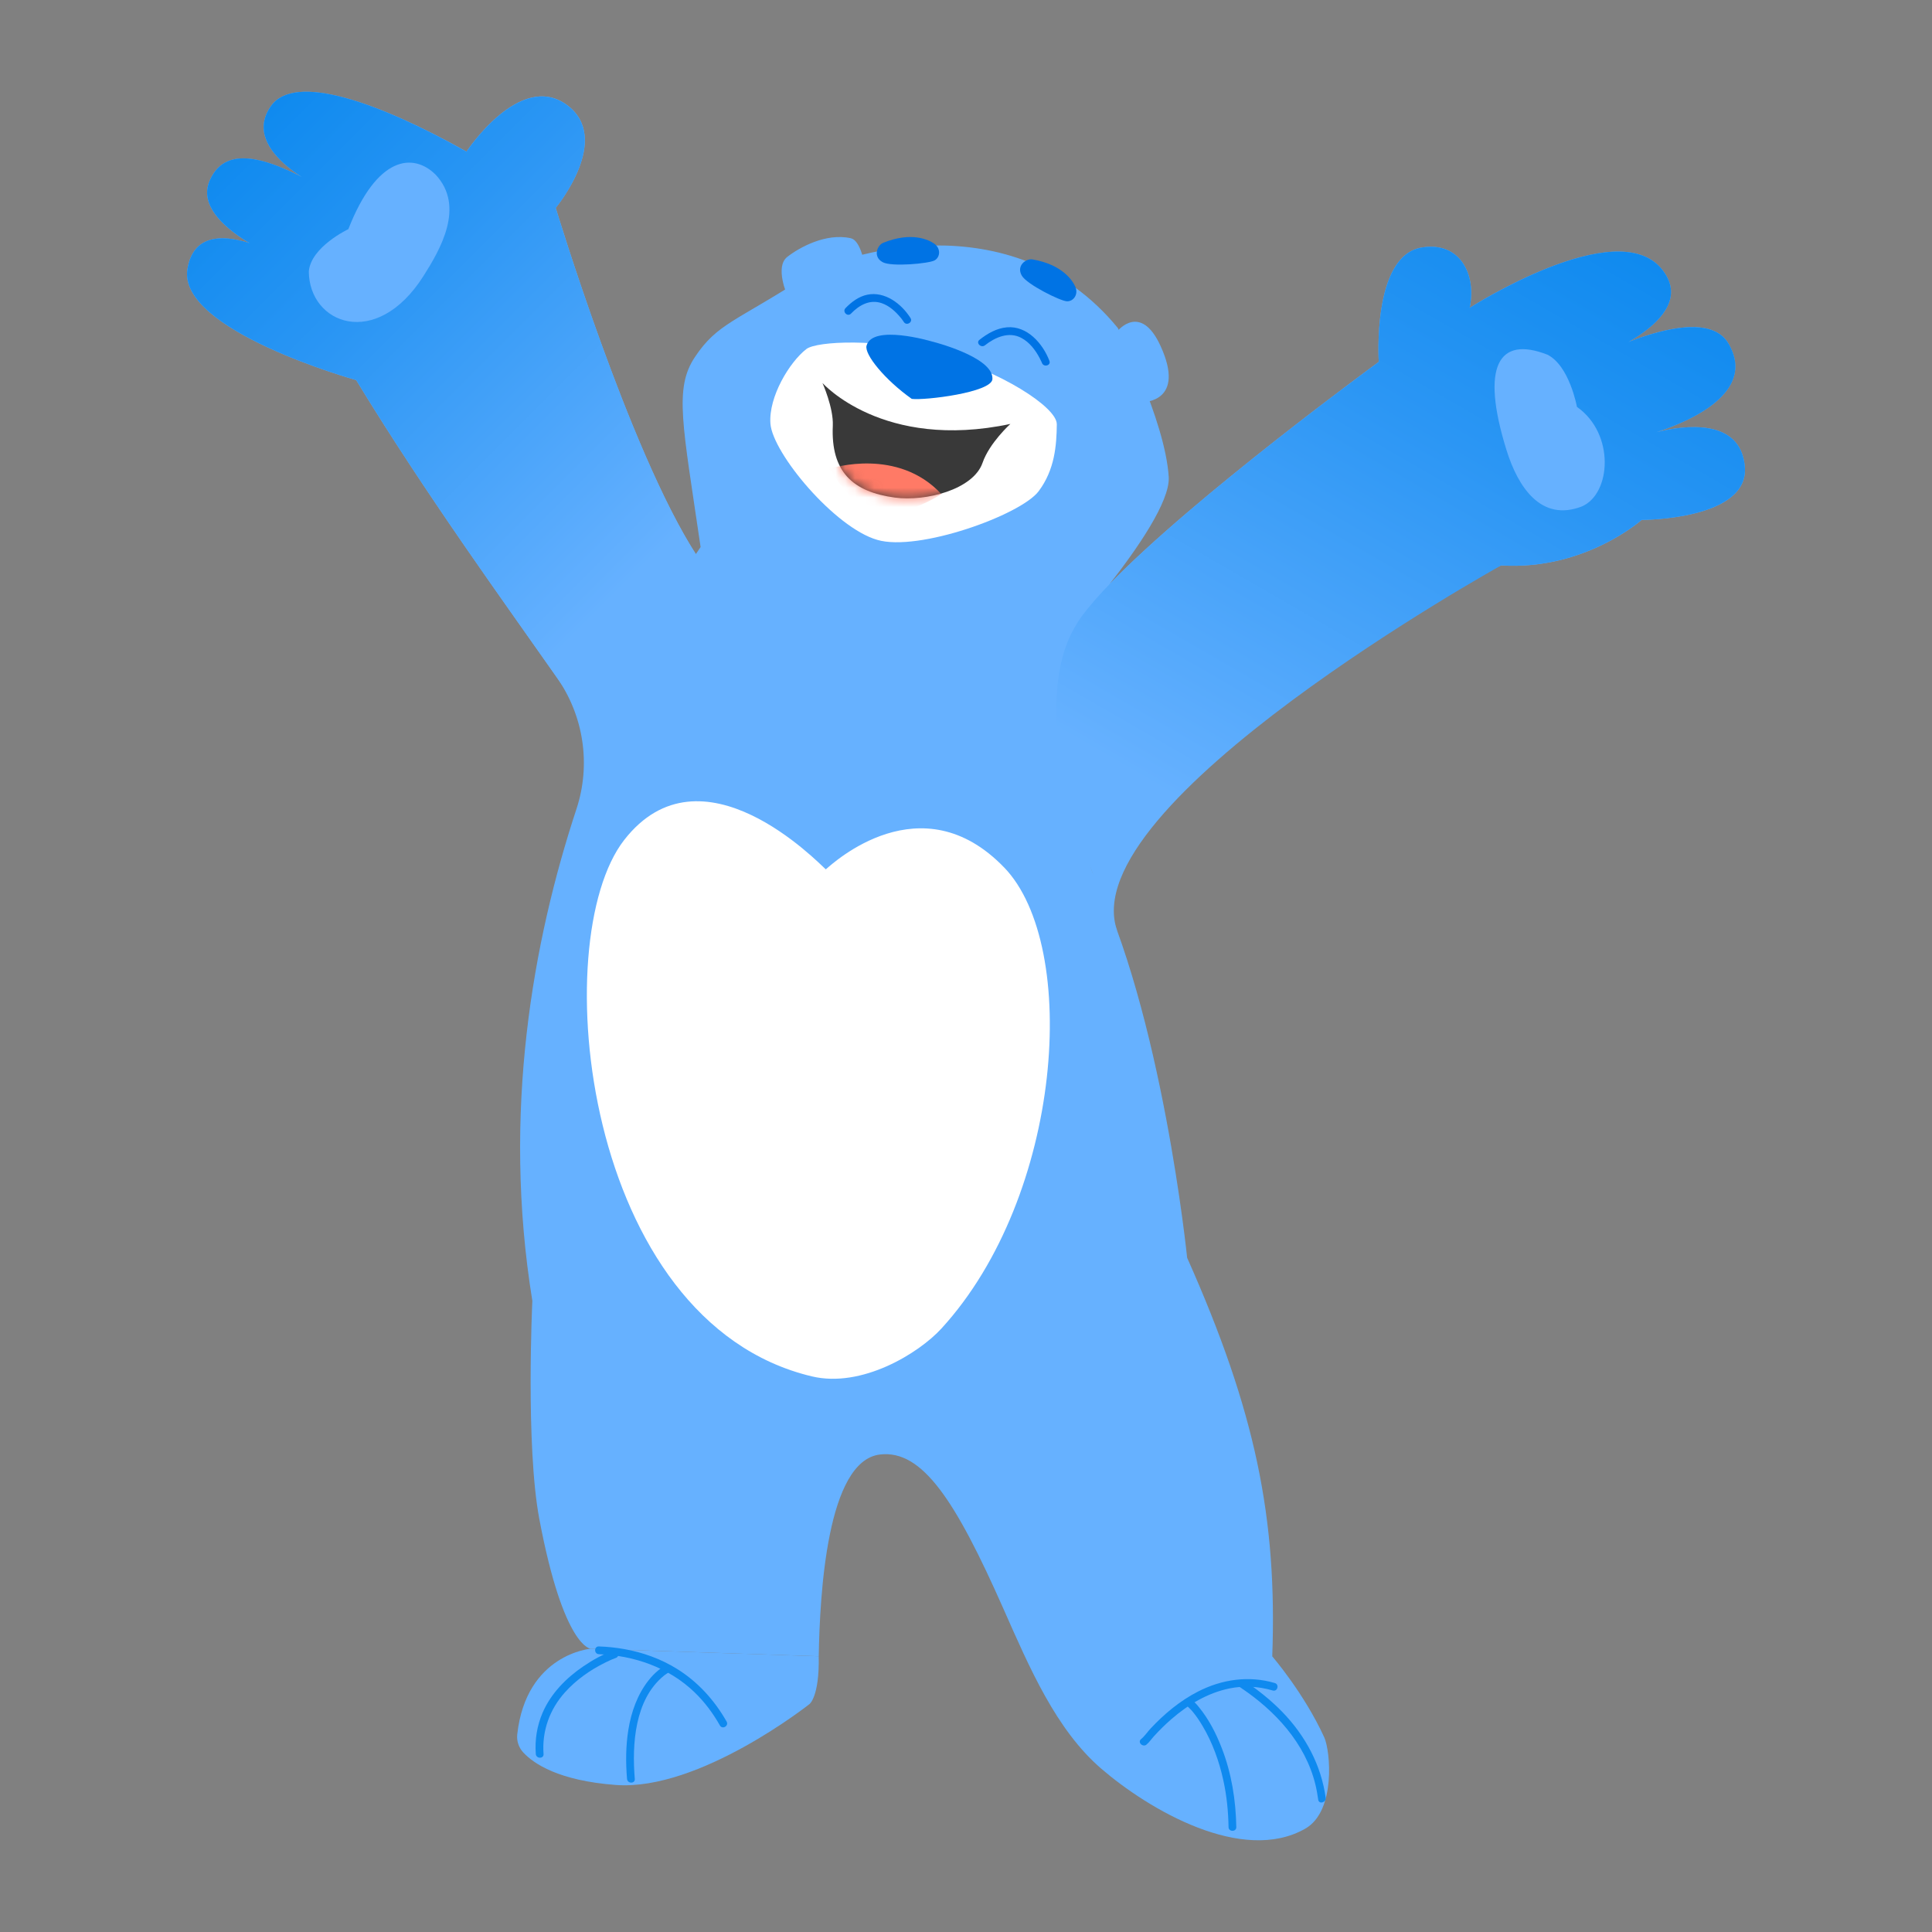 <?xml version="1.0" encoding="UTF-8"?> <svg xmlns="http://www.w3.org/2000/svg" width="200" height="200" viewBox="0 0 200 200" fill="none"><rect x="0" y="0" width="200" height="200" fill="#808080" stroke="none"/><path d="M81.504 30.586C81.504 30.586 80.175 27.623 81.504 26.589C82.72 25.639 85.485 24.083 88.079 24.663C89.053 24.883 89.448 27.15 89.448 27.15L81.506 30.586H81.504Z" fill="#66B1FF"></path><path d="M180.621 48.243C180.127 43.253 174.372 44.023 171.498 44.727C174.819 43.644 181.878 40.662 178.947 35.587C177.306 32.747 172.375 33.934 168.61 35.384C171.621 33.629 174.543 30.939 172.027 27.854C167.334 22.102 152.14 31.867 152.14 31.867C152.86 28.442 151.167 24.971 147.177 25.621C142.011 26.463 142.73 37.461 142.73 37.461C142.73 37.461 123.552 51.46 114.862 60.469C117.659 56.896 121.14 51.907 120.985 49.377C120.621 43.459 115.712 33.948 115.712 33.948C104.74 20.532 86.84 26.404 83.57 28.522C76.19 33.303 74.28 33.448 71.938 36.959C69.761 40.224 70.668 43.916 72.526 56.632C72.526 56.632 72.35 56.883 72.037 57.361C65.108 46.596 57.528 21.516 57.528 21.516C57.528 21.516 63.499 14.328 58.643 10.831C53.784 7.333 48.294 15.692 48.294 15.692C39.127 10.544 30.493 7.518 28.052 10.97C25.888 14.031 28.798 16.735 31.212 18.305C26.859 16.101 23.161 15.277 21.693 18.719C20.613 21.251 23.145 23.546 25.816 25.163C23.022 24.281 19.992 24.244 19.401 27.856C18.361 34.204 36.871 39.346 36.871 39.346C44.029 51.11 52.286 62.485 57.664 70.165C60.434 74.122 61.188 79.158 59.675 83.746C55.174 97.392 51.944 115.169 55.108 134.663C55.108 134.663 54.394 149.669 55.837 157.285C58.359 170.599 61.154 170.674 61.154 170.674L84.755 171.455C84.87 165.005 85.605 151.212 91.097 150.57C95.475 150.057 98.906 155.309 103.887 166.566C106.572 172.634 109.321 179.068 114.017 183.105C118.945 187.344 128.614 193.015 135.123 189.301C138.315 187.48 137.716 181.233 137.091 179.862C135.005 175.284 131.703 171.468 131.703 171.468C132.224 157.173 129.983 146.121 122.892 130.202C122.892 130.202 120.314 104.802 113.078 90.255C107.941 76.968 155.4 58.533 155.4 58.533C164.061 59.068 169.941 53.821 169.941 53.821C169.941 53.821 181.178 53.84 180.621 48.246V48.243Z" fill="#66B1FF"></path><path d="M115.707 34.25C115.707 34.25 118.078 31.317 120.135 35.804C122.803 41.62 118.351 41.62 118.351 41.62L115.707 34.25Z" fill="#66B1FF"></path><path d="M111.46 64.578C116.391 56.687 142.73 37.463 142.73 37.463C142.73 37.463 142.008 26.468 147.177 25.622C151.167 24.97 152.859 28.444 152.14 31.869C152.14 31.869 167.334 22.104 172.027 27.855C176.477 33.308 163.943 37.525 163.943 37.525C163.943 37.525 176.169 30.781 178.95 35.591C182.731 42.137 169.888 45.199 169.888 45.199C169.888 45.199 179.961 41.571 180.621 48.245C181.178 53.839 169.941 53.82 169.941 53.82C169.941 53.82 164.061 59.067 155.4 58.532C155.4 58.532 110.818 83.256 115.672 96.41C115.672 96.41 104.962 74.98 111.463 64.581L111.46 64.578Z" fill="url(#paint0_linear_261_360)"></path><path d="M63.387 79.67C64.042 77.787 48.904 59.115 36.874 39.346C36.874 39.346 18.361 34.203 19.404 27.855C20.551 20.852 30.86 27.564 30.86 27.564C30.86 27.564 19.621 23.579 21.696 18.718C23.45 14.603 28.392 16.584 33.833 19.734C33.833 19.734 24.643 15.795 28.052 10.971C30.494 7.519 39.128 10.546 48.292 15.702C48.292 15.702 53.782 7.343 58.64 10.84C63.496 14.338 57.525 21.526 57.525 21.526C57.525 21.526 65.799 48.897 72.96 58.727L63.387 79.675V79.67Z" fill="url(#paint1_linear_261_360)"></path><path d="M103.952 89.804C95.376 80.899 86.247 89.336 85.487 89.996C84.728 89.336 72.617 76.666 64.611 86.961C56.522 97.361 60.303 136.827 84.043 142.482C89.215 143.715 95.109 140.097 97.459 137.525C110.03 123.788 111.803 97.952 103.952 89.799V89.804Z" fill="white"></path><path d="M109.398 43.913C109.417 42.154 103.537 38.386 97.06 36.632C91.1 35.017 84.553 35.295 83.473 36.135C81.727 37.488 79.553 41.079 79.754 43.849C79.976 46.914 86.404 54.618 90.808 55.885C95.038 57.147 105.684 53.31 107.524 50.847C109.187 48.622 109.377 46.122 109.401 43.911L109.398 43.913Z" fill="white"></path><path d="M108.636 37.357C107.954 35.56 106.325 33.699 104.234 33.884C103.162 33.98 102.223 34.526 101.394 35.178C100.988 35.496 101.56 36.06 101.961 35.745C103.025 34.908 104.44 34.288 105.737 34.983C106.577 35.435 107.17 36.218 107.611 37.042C107.686 37.184 107.756 37.328 107.823 37.472C107.836 37.499 107.847 37.526 107.857 37.553C107.841 37.518 107.817 37.456 107.844 37.523C107.849 37.539 107.857 37.555 107.863 37.571C108.045 38.05 108.82 37.841 108.636 37.357Z" fill="#0073E4"></path><path d="M94.255 32.925C93.329 31.452 91.605 30.133 89.784 30.508C88.899 30.689 88.142 31.259 87.527 31.898C87.168 32.27 87.735 32.837 88.094 32.465C88.941 31.585 90.04 30.965 91.268 31.382C92.065 31.652 92.725 32.262 93.249 32.901C93.343 33.016 93.362 33.037 93.471 33.195C93.503 33.241 93.533 33.283 93.562 33.329C93.835 33.765 94.53 33.364 94.255 32.925Z" fill="#0073E4"></path><path d="M111.316 29.679C111.059 29.104 110.035 27.393 106.875 26.853C106.219 26.741 105.174 27.503 105.781 28.54C106.31 29.447 109.776 31.169 110.45 31.19C111.14 31.214 111.661 30.457 111.316 29.677V29.679Z" fill="#0073E4"></path><path d="M96.694 25.21C96.175 24.854 94.404 23.934 91.431 25.135C90.813 25.384 90.324 26.579 91.385 27.146C92.311 27.64 96.167 27.285 96.752 26.953C97.354 26.611 97.399 25.694 96.696 25.212L96.694 25.21Z" fill="#0073E4"></path><path d="M163.246 42.123C163.246 42.123 162.476 37.852 160.181 36.713C155.122 34.74 153.248 37.893 155.948 46.581C157.152 50.455 159.553 54.071 163.773 52.418C166.781 51.102 167.201 44.901 163.249 42.123H163.246Z" fill="#66B1FF"></path><path d="M36.06 23.724C36.06 23.724 32.186 25.548 31.969 28.099C31.996 33.53 38.94 36.268 43.826 28.591C45.545 25.887 48.19 21.4 45.101 18.087C42.772 15.774 39.021 16.143 36.06 23.724Z" fill="#66B1FF"></path><path d="M96.381 35.326C96.381 35.326 90.309 33.535 89.704 35.786C89.461 36.695 91.624 39.34 94.386 41.292C95.729 41.468 102.655 40.626 102.735 39.243C102.871 36.917 96.381 35.326 96.381 35.326Z" fill="#0073E4"></path><path d="M85.14 39.643C85.14 39.643 91.362 46.689 104.593 43.886C104.593 43.886 102.425 45.846 101.713 47.911C100.756 50.678 95.828 51.941 92.638 51.51C88.276 50.919 85.995 48.841 86.212 44.068C86.295 42.218 85.142 39.645 85.142 39.645L85.14 39.643Z" fill="#393939"></path><mask id="mask0_261_360" style="mask-type:luminance" maskUnits="userSpaceOnUse" x="85" y="39" width="20" height="13"><path d="M85.14 39.643C85.14 39.643 91.363 46.689 104.594 43.886C104.594 43.886 102.425 45.846 101.714 47.911C100.756 50.678 95.828 51.941 92.638 51.51C88.277 50.919 85.996 48.841 86.212 44.068C86.295 42.218 85.143 39.645 85.143 39.645L85.14 39.643Z" fill="white"></path></mask><g mask="url(#mask0_261_360)"><path d="M86.084 48.473C86.084 48.473 92.929 46.278 97.443 51.139C97.443 51.139 91.352 55.308 88.092 51.473C84.835 47.639 86.084 48.473 86.084 48.473Z" fill="#FF7A66"></path></g><path d="M61.157 170.674C61.157 170.674 54.477 171.201 53.546 179.538C53.469 180.225 53.702 180.913 54.172 181.418C55.242 182.568 57.825 184.338 63.756 184.779C72.417 185.424 83.795 176.407 83.795 176.407C83.795 176.407 84.833 175.658 84.755 171.455L61.154 170.674H61.157Z" fill="#66B1FF"></path><path d="M61.996 171.243C65.641 171.368 69.232 172.62 71.89 175.176C72.941 176.187 73.81 177.356 74.526 178.62C74.781 179.07 75.473 178.666 75.219 178.217C73.97 176.016 72.246 174.107 70.09 172.767C68.419 171.727 66.531 171.048 64.595 170.708C63.737 170.558 62.868 170.467 61.996 170.438C61.48 170.419 61.48 171.221 61.996 171.24V171.243Z" fill="#0F8AEF"></path><path d="M68.67 172.538C68.82 172.399 68.646 172.543 68.59 172.581C68.451 172.674 68.314 172.779 68.183 172.883C67.801 173.19 67.459 173.546 67.154 173.931C65.985 175.405 65.344 177.228 65.047 179.071C64.777 180.753 64.769 182.459 64.91 184.151C64.953 184.662 65.755 184.667 65.713 184.151C65.413 180.568 65.707 175.974 68.675 173.511C68.713 173.479 68.75 173.45 68.79 173.418C68.857 173.364 68.716 173.474 68.78 173.426C68.796 173.412 68.812 173.402 68.831 173.388C68.887 173.348 68.943 173.308 68.999 173.271C69.079 173.217 69.17 173.169 69.242 173.102C69.619 172.749 69.052 172.182 68.675 172.535L68.67 172.538Z" fill="#0F8AEF"></path><path d="M63.531 170.856C62.429 171.238 61.37 171.832 60.408 172.484C58.624 173.69 57.041 175.292 56.175 177.29C55.589 178.643 55.357 180.105 55.466 181.573C55.504 182.084 56.306 182.089 56.268 181.573C56.092 179.191 56.9 176.95 58.493 175.18C59.656 173.885 61.111 172.869 62.667 172.102C62.812 172.03 62.956 171.963 63.101 171.896C63.157 171.869 63.216 171.845 63.274 171.818C63.301 171.808 63.328 171.794 63.355 171.784C63.462 171.738 63.317 171.797 63.379 171.773C63.499 171.722 63.622 171.674 63.745 171.631C64.229 171.463 64.02 170.687 63.531 170.858V170.856Z" fill="#0F8AEF"></path><path d="M118.688 180.594C118.977 180.361 119.204 180.008 119.456 179.736C120.022 179.115 120.619 178.522 121.255 177.971C122.975 176.473 125.007 175.254 127.258 174.789C128.753 174.481 130.291 174.567 131.753 175C132.251 175.147 132.462 174.371 131.967 174.227C129.283 173.433 126.496 173.842 124.028 175.104C122.172 176.051 120.533 177.412 119.116 178.928C118.79 179.276 118.496 179.728 118.127 180.03C117.725 180.356 118.295 180.92 118.693 180.597L118.688 180.594Z" fill="#0F8AEF"></path><path d="M123.253 176.83C123.253 176.83 123.007 176.761 123.084 176.79C123.111 176.801 123.183 176.873 123.052 176.763C123.092 176.798 123.13 176.833 123.167 176.868C123.29 176.988 123.403 177.116 123.512 177.25C123.839 177.643 124.192 178.167 124.491 178.673C125.52 180.408 126.208 182.328 126.638 184.293C126.989 185.887 127.152 187.51 127.178 189.139C127.186 189.655 127.989 189.655 127.981 189.139C127.935 186.363 127.489 183.574 126.483 180.978C125.898 179.464 125.143 177.98 124.109 176.721C123.892 176.456 123.617 176.068 123.25 176.028C122.737 175.974 122.742 176.777 123.25 176.83H123.253Z" fill="#0F8AEF"></path><path d="M128.372 174.665C131.98 177.063 135.127 180.441 136.173 184.746C136.298 185.259 136.387 185.781 136.461 186.305C136.534 186.813 137.306 186.596 137.234 186.091C136.761 182.713 135.138 179.7 132.774 177.25C131.573 176.007 130.212 174.927 128.776 173.972C128.346 173.686 127.942 174.381 128.372 174.665Z" fill="#0F8AEF"></path><defs><linearGradient id="paint0_linear_261_360" x1="165.337" y1="23.654" x2="121.418" y2="99.725" gradientUnits="userSpaceOnUse"><stop stop-color="#0F8AEF"></stop><stop offset="0.3" stop-color="#2B96F4"></stop><stop offset="0.83" stop-color="#66B1FF"></stop></linearGradient><linearGradient id="paint1_linear_261_360" x1="27.386" y1="11.576" x2="79.434" y2="63.623" gradientUnits="userSpaceOnUse"><stop stop-color="#0F8AEF"></stop><stop offset="0.3" stop-color="#2B96F4"></stop><stop offset="0.83" stop-color="#66B1FF"></stop></linearGradient></defs></svg> 